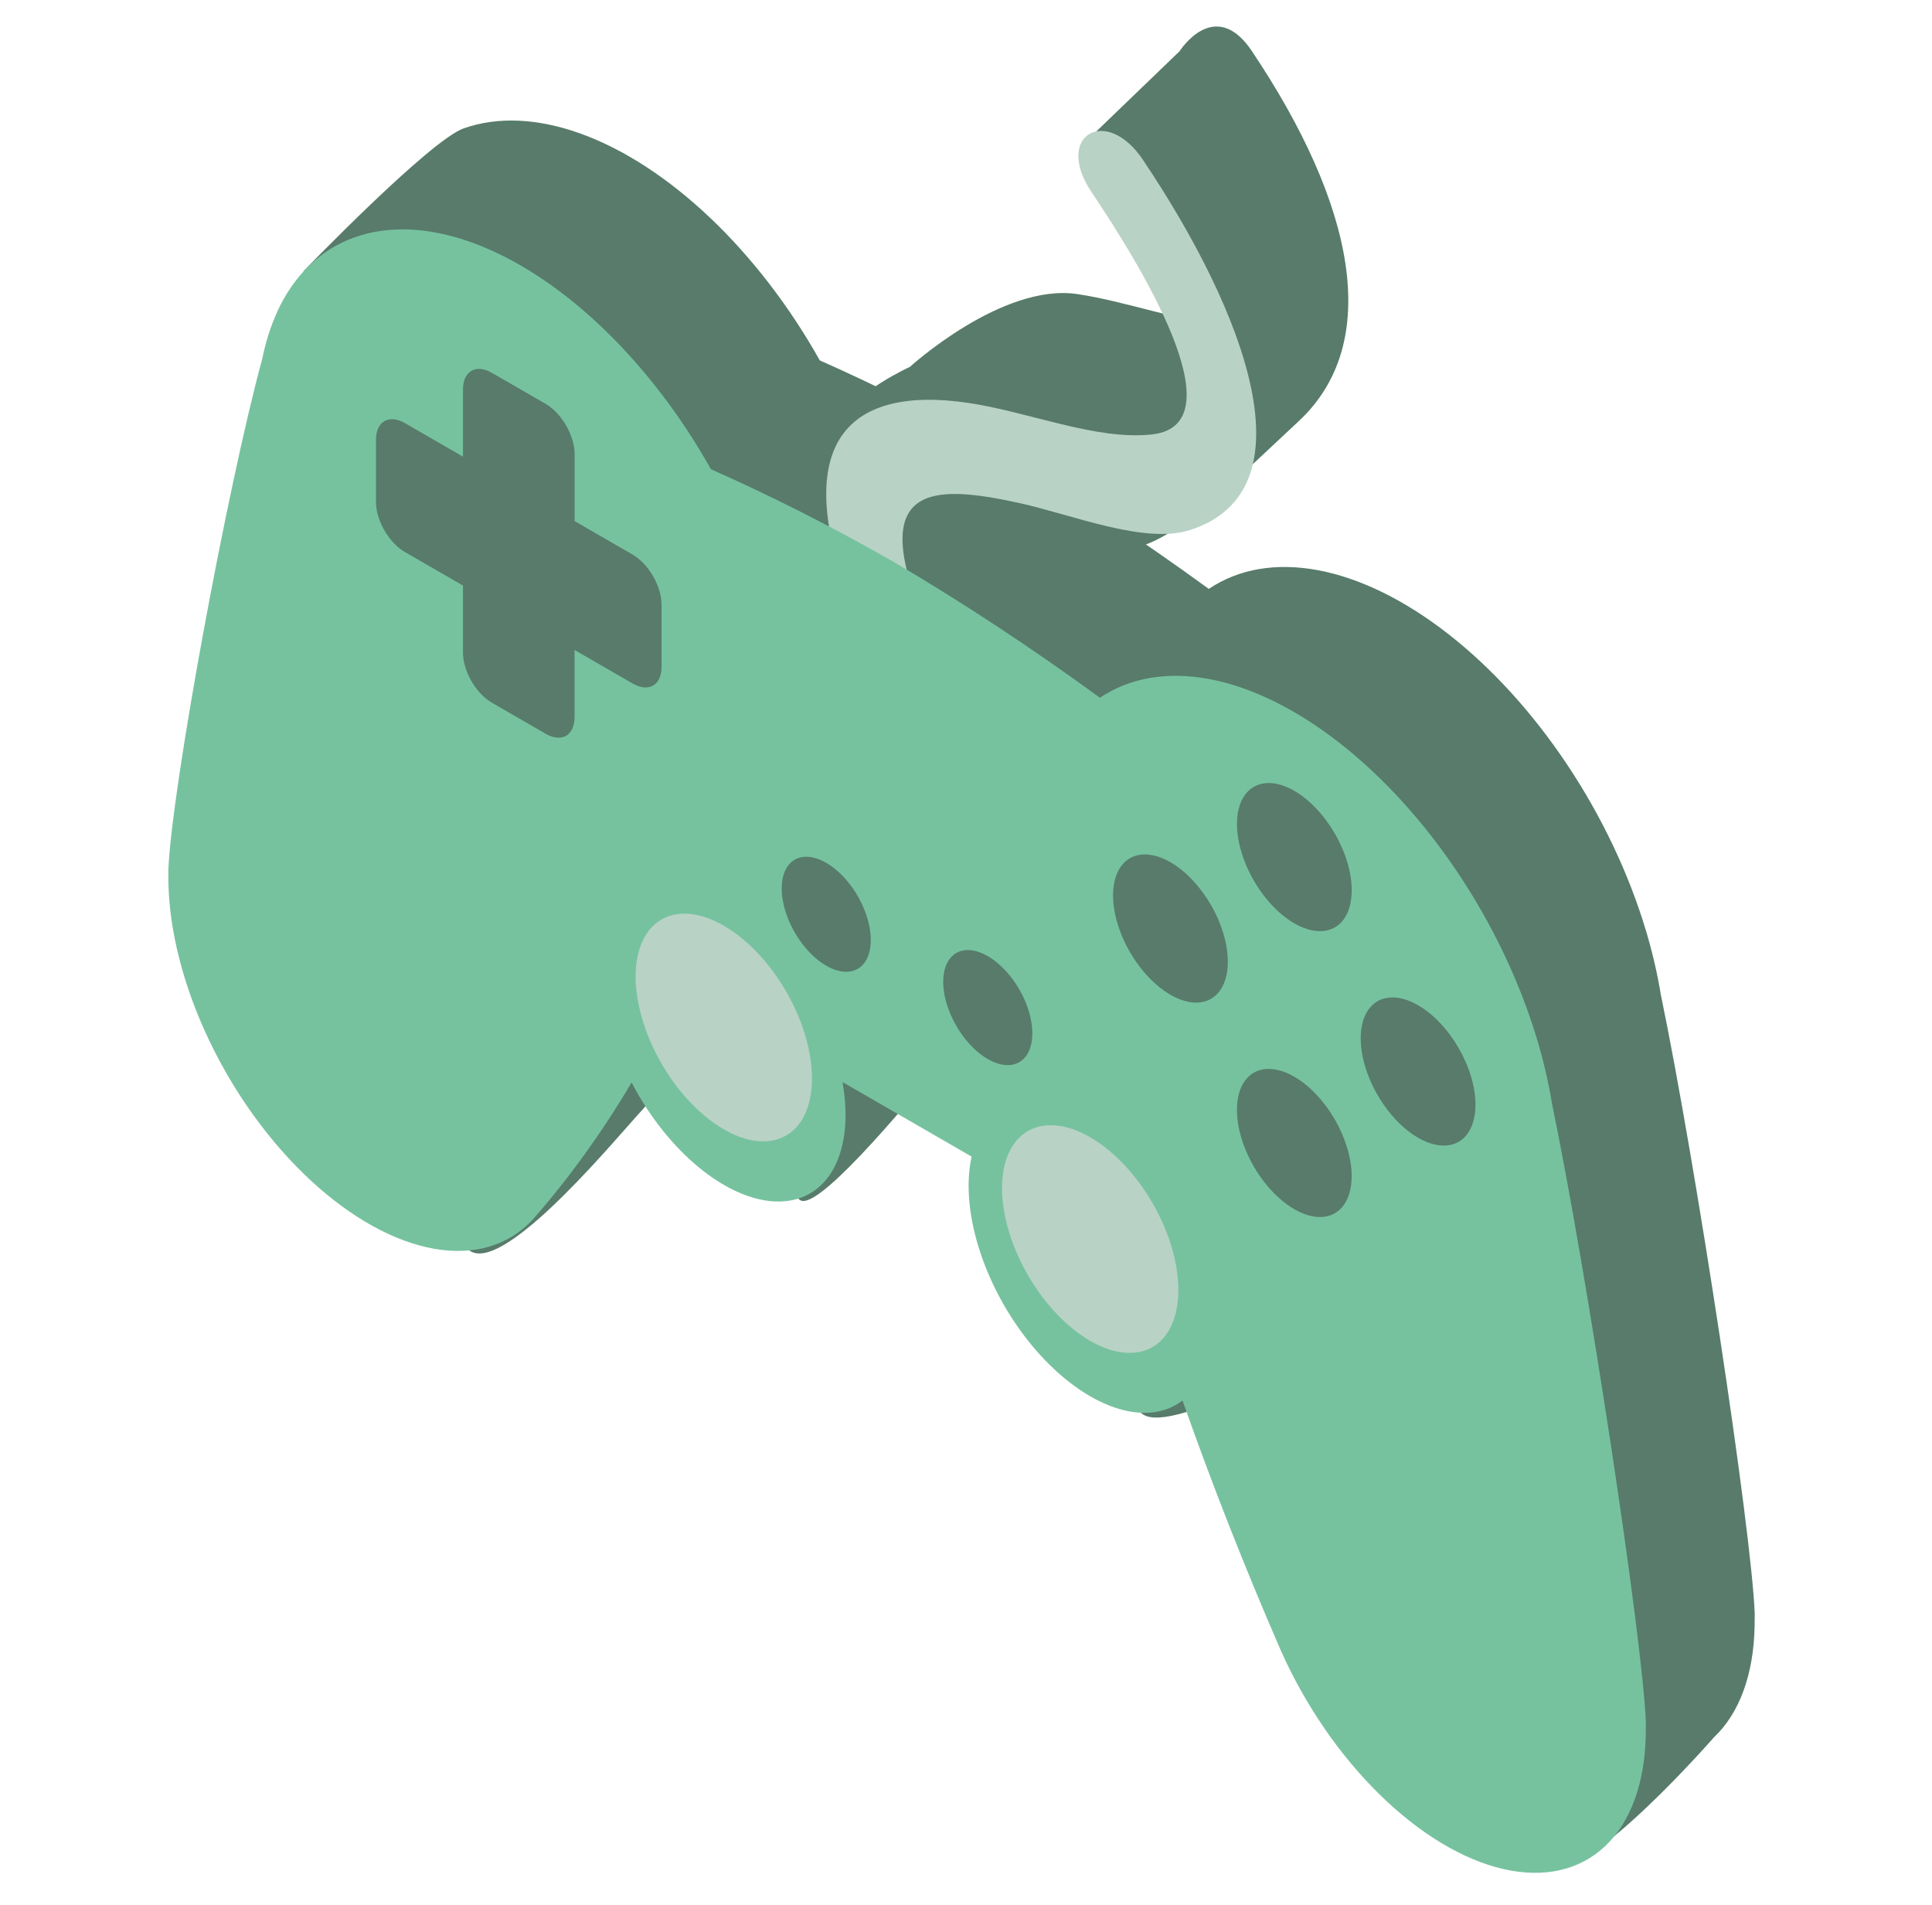 <svg width="71" height="70" viewBox="0 0 71 70" fill="none" xmlns="http://www.w3.org/2000/svg">
<g clip-path="url(#clip0_239_27106)">
<path d="M46.006 1.879C49.767 7.483 50.841 12.583 47.724 15.48C44.608 18.377 42.535 20.598 40.565 20.167C37.444 19.488 35.776 13.714 38.024 18.955C38.992 21.21 36.637 21.452 35.67 19.197C25.695 16.956 33.437 13.483 33.437 13.483C33.437 13.483 36.822 10.395 39.591 10.807C41.369 11.071 43.321 11.803 45.081 11.964C45.514 12.004 39.807 4.949 40.212 4.904L43.35 1.881C43.35 1.881 44.638 -0.159 46.009 1.88L46.006 1.879Z" fill="#587B6B"/>
<path d="M64.485 59.294C64.365 56.21 62.331 42.805 61.033 36.544C60.909 35.785 60.729 35.009 60.496 34.226C60.493 34.216 60.49 34.206 60.488 34.196L60.483 34.185C59.855 32.095 58.862 30.003 57.594 28.101C56.326 26.199 54.824 24.548 53.225 23.3C51.627 22.052 49.984 21.246 48.446 20.956C46.907 20.666 45.524 20.901 44.422 21.641C41.884 19.79 39.328 18.108 36.768 16.605C34.549 15.342 32.332 14.22 30.127 13.244C29.014 11.26 27.63 9.46 26.099 8.006C24.568 6.553 22.938 5.491 21.356 4.917C19.775 4.343 18.291 4.275 17.039 4.718C15.787 5.162 11.17 9.949 11.17 9.949L11.045 10.243C9.748 15.005 10.308 25 10.188 27.948C10.183 28.104 10.188 28.26 10.188 28.41C10.221 30.222 10.745 32.259 11.684 34.23C12.624 36.2 13.931 38.002 15.418 39.379C16.904 40.755 16.024 45.796 17.491 46.053C18.957 46.31 22.696 41.77 23.582 40.81L23.59 40.804C24.92 39.286 26.129 37.608 27.211 35.78C27.805 36.924 28.597 37.954 29.482 38.73C30.366 39.506 28.625 44.003 29.482 44.131C30.338 44.26 33.752 40.015 34.274 39.45C34.795 38.885 35.075 38.016 35.074 36.961C35.073 36.58 35.035 36.178 34.961 35.764L36.767 36.808L39.706 38.504C39.486 39.501 39.599 40.742 40.026 42.03C40.453 43.317 41.01 50.858 41.901 51.889C42.793 52.92 47.969 49.702 48.947 50.038C49.925 50.375 46.807 47.967 47.456 47.466C48.539 50.544 49.749 53.618 51.077 56.671L51.087 56.692C51.974 58.675 53.241 60.517 54.708 61.953C56.175 63.389 55.511 68.326 56.997 68.666C58.484 69.006 62.984 63.847 62.984 63.847C63.924 62.962 64.448 61.53 64.481 59.756C64.485 59.606 64.485 59.453 64.485 59.294Z" fill="#587B6B"/>
<path d="M33.839 35.63C33.839 36.37 33.649 36.984 33.293 37.393C32.937 37.803 32.431 37.99 31.839 37.932C31.247 37.873 30.596 37.571 29.967 37.064C29.339 36.557 28.761 35.867 28.308 35.082C27.855 34.297 27.547 33.453 27.422 32.655C27.297 31.857 27.361 31.142 27.606 30.6C27.851 30.058 28.267 29.713 28.799 29.61C29.332 29.506 29.959 29.648 30.599 30.018C31.025 30.264 31.446 30.604 31.84 31.019C32.233 31.433 32.59 31.915 32.891 32.437C33.192 32.958 33.43 33.508 33.593 34.056C33.756 34.604 33.839 35.139 33.839 35.63Z" fill="#587B6B"/>
<path fill-rule="evenodd" clip-rule="evenodd" d="M34.365 27.709C34.689 27.896 35.005 28.19 35.274 28.553C35.544 28.916 35.753 29.333 35.877 29.75C36.001 30.167 36.033 30.565 35.97 30.895C35.906 31.226 35.75 31.472 35.521 31.604C35.292 31.736 35 31.748 34.683 31.637C34.365 31.526 34.036 31.299 33.737 30.983C33.438 30.667 33.182 30.277 33.002 29.862C32.823 29.447 32.727 29.026 32.727 28.653C32.727 28.404 32.769 28.183 32.851 28.001C32.934 27.819 33.054 27.68 33.206 27.592C33.359 27.505 33.539 27.47 33.738 27.49C33.937 27.51 34.15 27.584 34.365 27.709Z" fill="#587B6B"/>
<path fill-rule="evenodd" clip-rule="evenodd" d="M40.298 31.135C40.623 31.322 40.939 31.615 41.209 31.979C41.479 32.342 41.689 32.759 41.813 33.176C41.937 33.593 41.97 33.993 41.907 34.323C41.843 34.654 41.687 34.901 41.458 35.033C41.229 35.166 40.937 35.177 40.619 35.066C40.301 34.956 39.972 34.728 39.672 34.412C39.373 34.096 39.117 33.705 38.938 33.29C38.758 32.875 38.662 32.454 38.662 32.08C38.663 31.579 38.836 31.199 39.142 31.022C39.449 30.845 39.865 30.886 40.298 31.135Z" fill="#587B6B"/>
<path d="M27.25 16.381L25.117 15.15V12.686C25.117 12.36 25.005 11.982 24.805 11.637C24.606 11.291 24.335 11.005 24.053 10.842L22.076 9.701C21.937 9.621 21.799 9.573 21.669 9.56C21.54 9.547 21.423 9.57 21.325 9.627C21.226 9.684 21.148 9.775 21.094 9.893C21.041 10.011 21.014 10.155 21.014 10.317V12.781L18.879 11.548C18.597 11.386 18.326 11.36 18.127 11.476C17.928 11.591 17.816 11.839 17.816 12.165V14.444C17.816 14.605 17.843 14.78 17.897 14.96C17.95 15.14 18.028 15.321 18.127 15.492C18.226 15.663 18.343 15.821 18.472 15.957C18.601 16.093 18.739 16.205 18.879 16.285L21.014 17.518V19.982C21.014 20.308 21.126 20.684 21.325 21.03C21.524 21.375 21.795 21.66 22.076 21.823L24.05 22.963C24.19 23.044 24.329 23.093 24.458 23.105C24.587 23.118 24.704 23.096 24.803 23.039C24.902 22.982 24.98 22.892 25.034 22.773C25.087 22.655 25.115 22.511 25.115 22.35V19.886L27.248 21.117C27.388 21.198 27.526 21.247 27.655 21.26C27.785 21.273 27.902 21.25 28.001 21.193C28.1 21.136 28.178 21.046 28.232 20.927C28.285 20.809 28.312 20.665 28.312 20.504V18.225C28.312 18.064 28.285 17.888 28.232 17.708C28.178 17.528 28.1 17.348 28.002 17.176C27.903 17.005 27.786 16.847 27.657 16.71C27.528 16.574 27.389 16.462 27.25 16.381Z" fill="#587B6B"/>
<path d="M47.303 43.404C47.303 44.144 47.114 44.757 46.758 45.167C46.402 45.577 45.896 45.764 45.304 45.706C44.712 45.647 44.061 45.345 43.432 44.838C42.804 44.331 42.226 43.642 41.773 42.857C41.32 42.072 41.011 41.228 40.886 40.43C40.761 39.632 40.825 38.917 41.07 38.375C41.315 37.833 41.73 37.488 42.263 37.384C42.795 37.28 43.421 37.422 44.062 37.791C44.488 38.037 44.909 38.377 45.302 38.792C45.696 39.207 46.053 39.688 46.354 40.21C46.655 40.731 46.894 41.281 47.057 41.83C47.22 42.378 47.304 42.913 47.303 43.404Z" fill="#587B6B"/>
<path fill-rule="evenodd" clip-rule="evenodd" d="M49.122 31.338C49.122 31.82 48.999 32.22 48.767 32.487C48.535 32.754 48.206 32.876 47.821 32.838C47.435 32.8 47.011 32.603 46.602 32.273C46.193 31.943 45.817 31.494 45.522 30.983C45.227 30.472 45.026 29.922 44.944 29.402C44.863 28.883 44.905 28.417 45.065 28.064C45.224 27.711 45.495 27.487 45.842 27.42C46.189 27.353 46.597 27.445 47.014 27.686C47.573 28.01 48.109 28.576 48.505 29.261C48.9 29.945 49.122 30.693 49.122 31.338Z" fill="#587B6B"/>
<path fill-rule="evenodd" clip-rule="evenodd" d="M58.223 36.595C58.223 37.076 58.099 37.476 57.868 37.742C57.636 38.009 57.306 38.131 56.921 38.092C56.536 38.054 56.111 37.857 55.702 37.527C55.293 37.197 54.918 36.748 54.623 36.237C54.328 35.727 54.127 35.177 54.045 34.657C53.964 34.138 54.006 33.672 54.165 33.319C54.325 32.967 54.595 32.742 54.942 32.675C55.288 32.607 55.696 32.7 56.113 32.94C56.673 33.263 57.21 33.83 57.605 34.515C58.001 35.201 58.223 35.949 58.223 36.595Z" fill="#587B6B"/>
<path fill-rule="evenodd" clip-rule="evenodd" d="M53.673 39.22C53.673 39.701 53.55 40.101 53.318 40.367C53.086 40.634 52.757 40.756 52.372 40.718C51.987 40.679 51.563 40.483 51.154 40.153C50.745 39.823 50.369 39.374 50.074 38.863C49.779 38.353 49.578 37.803 49.497 37.284C49.416 36.764 49.458 36.299 49.617 35.946C49.777 35.593 50.047 35.369 50.394 35.302C50.74 35.235 51.148 35.327 51.565 35.568C52.124 35.891 52.66 36.457 53.056 37.142C53.451 37.827 53.673 38.574 53.673 39.22Z" fill="#587B6B"/>
<path fill-rule="evenodd" clip-rule="evenodd" d="M53.675 28.717C53.674 29.198 53.55 29.597 53.319 29.863C53.087 30.129 52.757 30.251 52.372 30.212C51.987 30.174 51.563 29.977 51.154 29.647C50.745 29.317 50.37 28.868 50.075 28.357C49.781 27.847 49.58 27.297 49.498 26.778C49.417 26.259 49.459 25.794 49.618 25.441C49.778 25.089 50.048 24.864 50.394 24.797C50.741 24.729 51.148 24.821 51.565 25.062C52.124 25.385 52.661 25.952 53.057 26.637C53.453 27.323 53.675 28.071 53.675 28.717Z" fill="#587B6B"/>
<path d="M42.006 5.879C45.767 11.483 48.255 18.037 43.724 19.48C42.054 20.012 39.404 18.911 37.434 18.48C34.313 17.801 31.776 17.715 34.024 22.955C34.992 25.21 32.637 25.452 31.67 23.197C28.72 16.319 31.082 14.136 35.591 14.807C37.806 15.136 40.292 16.192 42.34 15.964C45.569 15.6 41.817 9.598 40.107 7.05C38.726 4.992 40.638 3.841 42.009 5.88L42.006 5.879Z" fill="#B9D2C6"/>
<path d="M60.485 63.294C60.365 60.21 58.331 46.804 57.033 40.544C56.909 39.785 56.729 39.009 56.496 38.226C56.493 38.216 56.49 38.206 56.488 38.196L56.483 38.185C55.855 36.095 54.862 34.003 53.594 32.101C52.326 30.199 50.824 28.548 49.225 27.3C47.627 26.052 45.984 25.245 44.446 24.956C42.907 24.666 41.524 24.901 40.422 25.641C37.884 23.79 35.328 22.108 32.768 20.605C30.549 19.342 28.332 18.22 26.127 17.244C25.014 15.26 23.63 13.46 22.099 12.006C20.568 10.552 18.938 9.491 17.357 8.917C15.775 8.343 14.291 8.275 13.039 8.718C11.787 9.162 10.807 10.104 10.185 11.458V11.464C10.185 11.471 10.179 11.478 10.176 11.486C9.943 12 9.763 12.568 9.638 13.183C8.341 17.946 6.308 29 6.188 31.948C6.183 32.104 6.188 32.26 6.188 32.41C6.221 34.222 6.745 36.259 7.685 38.229C8.624 40.2 9.931 42.002 11.418 43.379C12.904 44.755 14.495 45.635 15.962 45.892C17.428 46.149 18.696 45.77 19.582 44.81L19.59 44.804C20.92 43.286 22.129 41.608 23.211 39.78C23.805 40.924 24.598 41.954 25.482 42.73C26.366 43.506 27.299 43.991 28.156 44.12C29.013 44.249 29.752 44.015 30.274 43.45C30.796 42.885 31.075 42.016 31.074 40.96C31.073 40.579 31.035 40.178 30.961 39.764L32.768 40.807L35.706 42.504C35.486 43.501 35.599 44.742 36.026 46.029C36.453 47.317 37.169 48.577 38.061 49.608C38.953 50.639 39.968 51.382 40.946 51.719C41.924 52.056 42.808 51.967 43.456 51.466C44.54 54.544 45.749 57.618 47.077 60.671L47.087 60.691C47.974 62.675 49.241 64.517 50.708 65.953C52.175 67.389 53.765 68.346 55.252 68.686C56.738 69.026 58.045 68.732 58.984 67.847C59.924 66.961 60.448 65.529 60.481 63.756C60.485 63.606 60.485 63.453 60.485 63.294Z" fill="#76C29F"/>
<path d="M29.839 39.63C29.839 40.37 29.649 40.984 29.293 41.393C28.937 41.803 28.431 41.99 27.839 41.932C27.247 41.873 26.596 41.571 25.967 41.064C25.339 40.557 24.761 39.867 24.308 39.082C23.855 38.297 23.547 37.453 23.422 36.655C23.297 35.857 23.361 35.142 23.606 34.6C23.851 34.058 24.267 33.713 24.799 33.61C25.332 33.506 25.959 33.648 26.599 34.019C27.025 34.264 27.446 34.604 27.84 35.019C28.233 35.434 28.59 35.915 28.891 36.437C29.192 36.958 29.43 37.508 29.593 38.056C29.756 38.604 29.839 39.139 29.839 39.63Z" fill="#B9D2C6"/>
<path fill-rule="evenodd" clip-rule="evenodd" d="M30.365 31.709C30.689 31.896 31.005 32.19 31.274 32.553C31.544 32.916 31.753 33.333 31.877 33.75C32.001 34.167 32.033 34.565 31.97 34.895C31.906 35.226 31.75 35.472 31.521 35.604C31.292 35.736 31 35.748 30.683 35.637C30.365 35.526 30.036 35.299 29.737 34.983C29.438 34.667 29.182 34.277 29.003 33.862C28.823 33.447 28.727 33.026 28.727 32.653C28.727 32.404 28.769 32.183 28.851 32.001C28.934 31.819 29.054 31.68 29.206 31.592C29.359 31.505 29.539 31.47 29.738 31.49C29.937 31.51 30.15 31.584 30.365 31.709Z" fill="#587B6B"/>
<path fill-rule="evenodd" clip-rule="evenodd" d="M36.298 35.135C36.623 35.322 36.939 35.615 37.209 35.979C37.479 36.342 37.689 36.759 37.813 37.176C37.937 37.593 37.97 37.993 37.907 38.323C37.843 38.654 37.687 38.901 37.458 39.033C37.229 39.166 36.937 39.177 36.619 39.066C36.301 38.956 35.972 38.728 35.672 38.412C35.373 38.096 35.117 37.705 34.938 37.29C34.758 36.875 34.662 36.454 34.662 36.08C34.663 35.579 34.836 35.199 35.142 35.022C35.449 34.845 35.865 34.886 36.298 35.135Z" fill="#587B6B"/>
<path d="M23.25 20.381L21.117 19.15V16.686C21.117 16.36 21.005 15.982 20.805 15.637C20.606 15.291 20.335 15.005 20.053 14.842L18.076 13.701C17.937 13.621 17.799 13.572 17.669 13.56C17.54 13.547 17.423 13.57 17.325 13.627C17.226 13.684 17.148 13.775 17.094 13.893C17.041 14.011 17.014 14.155 17.014 14.317V16.781L14.879 15.548C14.597 15.386 14.326 15.36 14.127 15.476C13.928 15.591 13.816 15.839 13.816 16.165V18.444C13.816 18.605 13.844 18.78 13.897 18.96C13.95 19.14 14.028 19.321 14.127 19.492C14.226 19.663 14.343 19.821 14.472 19.957C14.601 20.093 14.739 20.205 14.879 20.285L17.014 21.518V23.982C17.014 24.308 17.126 24.684 17.325 25.03C17.524 25.375 17.795 25.66 18.076 25.823L20.05 26.963C20.19 27.044 20.329 27.093 20.458 27.105C20.587 27.118 20.704 27.096 20.803 27.039C20.902 26.982 20.98 26.892 21.034 26.773C21.087 26.655 21.115 26.511 21.115 26.35V23.886L23.248 25.117C23.388 25.198 23.526 25.247 23.655 25.26C23.785 25.273 23.902 25.25 24.001 25.193C24.1 25.136 24.178 25.046 24.232 24.927C24.285 24.809 24.312 24.665 24.312 24.504V22.225C24.312 22.064 24.285 21.888 24.232 21.708C24.178 21.528 24.1 21.348 24.002 21.176C23.903 21.005 23.786 20.847 23.657 20.71C23.528 20.574 23.389 20.462 23.25 20.381Z" fill="#587B6B"/>
<path d="M43.303 47.404C43.303 48.144 43.114 48.757 42.758 49.167C42.402 49.577 41.896 49.764 41.304 49.706C40.712 49.647 40.061 49.345 39.432 48.838C38.804 48.331 38.226 47.642 37.773 46.857C37.32 46.072 37.011 45.228 36.886 44.43C36.761 43.632 36.825 42.917 37.07 42.375C37.315 41.833 37.73 41.488 38.263 41.384C38.795 41.28 39.421 41.422 40.062 41.791C40.488 42.037 40.909 42.377 41.302 42.792C41.696 43.207 42.053 43.688 42.354 44.21C42.655 44.731 42.894 45.281 43.057 45.83C43.22 46.378 43.304 46.913 43.303 47.404Z" fill="#B9D2C6"/>
<path fill-rule="evenodd" clip-rule="evenodd" d="M45.122 35.338C45.122 35.82 44.999 36.22 44.767 36.487C44.535 36.754 44.206 36.876 43.821 36.838C43.435 36.8 43.011 36.603 42.602 36.273C42.193 35.943 41.817 35.494 41.522 34.983C41.227 34.472 41.026 33.922 40.944 33.402C40.863 32.883 40.905 32.417 41.065 32.064C41.224 31.711 41.495 31.487 41.842 31.42C42.189 31.353 42.597 31.445 43.014 31.686C43.573 32.01 44.109 32.576 44.505 33.261C44.9 33.945 45.122 34.693 45.122 35.338Z" fill="#587B6B"/>
<path fill-rule="evenodd" clip-rule="evenodd" d="M54.223 40.595C54.223 41.076 54.099 41.476 53.868 41.742C53.636 42.009 53.306 42.131 52.921 42.092C52.536 42.054 52.111 41.857 51.702 41.527C51.293 41.197 50.918 40.748 50.623 40.237C50.328 39.727 50.127 39.177 50.045 38.657C49.964 38.138 50.006 37.672 50.165 37.319C50.325 36.967 50.595 36.742 50.942 36.675C51.288 36.607 51.696 36.7 52.113 36.94C52.673 37.263 53.21 37.83 53.605 38.515C54.001 39.201 54.223 39.949 54.223 40.595Z" fill="#587B6B"/>
<path fill-rule="evenodd" clip-rule="evenodd" d="M49.673 43.22C49.673 43.701 49.55 44.101 49.318 44.367C49.086 44.634 48.757 44.756 48.372 44.718C47.987 44.679 47.563 44.483 47.154 44.153C46.745 43.823 46.369 43.374 46.074 42.863C45.779 42.353 45.578 41.803 45.497 41.284C45.416 40.764 45.458 40.299 45.617 39.946C45.777 39.593 46.047 39.369 46.394 39.302C46.74 39.235 47.148 39.327 47.565 39.568C48.124 39.891 48.66 40.457 49.056 41.142C49.451 41.827 49.673 42.574 49.673 43.22Z" fill="#587B6B"/>
<path fill-rule="evenodd" clip-rule="evenodd" d="M49.675 32.717C49.674 33.198 49.55 33.597 49.319 33.863C49.087 34.129 48.757 34.251 48.372 34.212C47.987 34.174 47.563 33.977 47.154 33.647C46.745 33.317 46.37 32.868 46.075 32.357C45.781 31.847 45.58 31.297 45.498 30.778C45.417 30.259 45.459 29.794 45.618 29.441C45.778 29.089 46.048 28.864 46.394 28.797C46.741 28.729 47.148 28.821 47.565 29.062C48.124 29.385 48.661 29.952 49.057 30.637C49.453 31.323 49.675 32.071 49.675 32.717Z" fill="#587B6B"/>
</g>
<defs>
<clipPath id="clip0_239_27106">
<rect width="70" height="70" fill="white" transform="translate(0.335)"/>
</clipPath>
</defs>
</svg>
